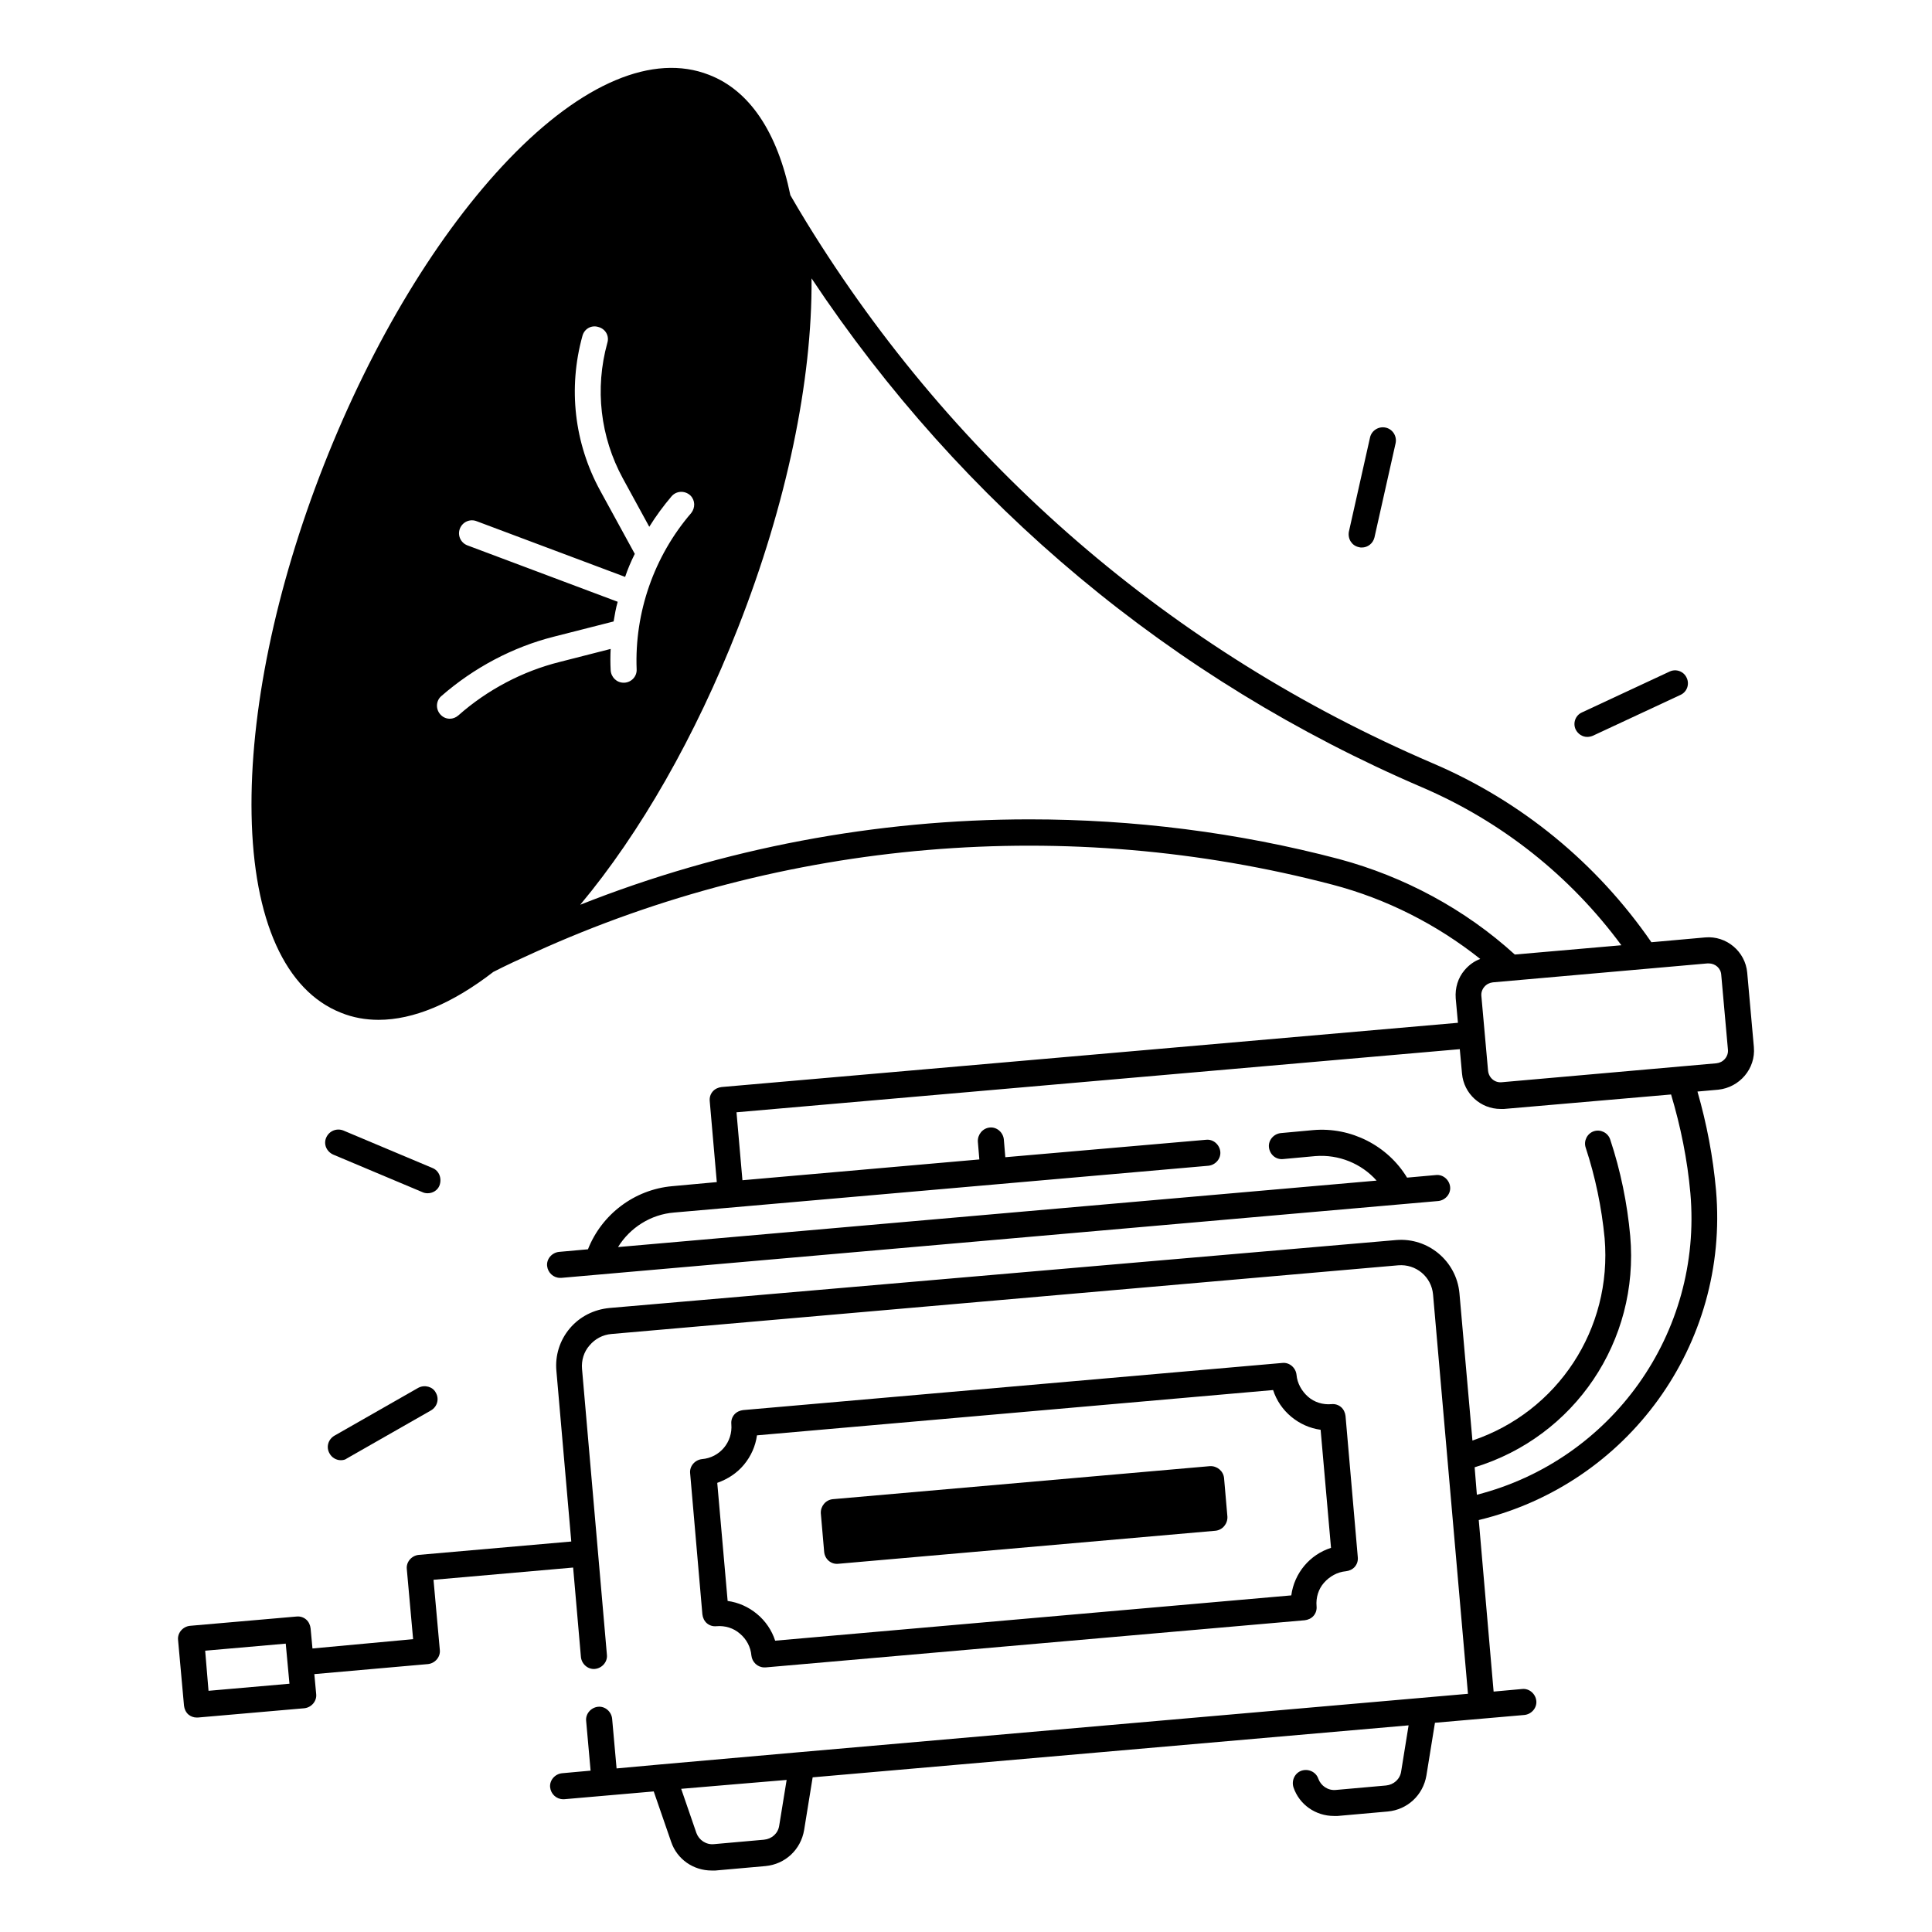 <?xml version="1.0" encoding="UTF-8"?>
<!-- Uploaded to: ICON Repo, www.iconrepo.com, Generator: ICON Repo Mixer Tools -->
<svg fill="#000000" width="800px" height="800px" version="1.1" viewBox="144 144 512 512" xmlns="http://www.w3.org/2000/svg">
 <g>
  <path d="m330.04 530.68c-1.871 0.195-3.344 1.871-3.148 3.738l3.246 37.391c0.098 0.887 0.492 1.77 1.18 2.363 0.688 0.59 1.574 0.887 2.559 0.789 2.262-0.195 4.527 0.492 6.199 1.969 1.77 1.477 2.856 3.543 3.051 5.805 0.195 1.77 1.672 3.148 3.445 3.148h0.297l142.88-12.496c0.887-0.098 1.77-0.492 2.363-1.18 0.59-0.688 0.887-1.574 0.789-2.559-0.195-2.262 0.492-4.527 1.969-6.199 1.477-1.672 3.543-2.856 5.805-3.051 0.887-0.098 1.77-0.492 2.363-1.18 0.59-0.688 0.887-1.574 0.789-2.559l-3.246-37.391c-0.098-0.887-0.492-1.77-1.18-2.363-0.688-0.59-1.574-0.887-2.559-0.789-2.262 0.195-4.527-0.492-6.199-1.969-1.672-1.477-2.856-3.543-3.051-5.805-0.195-1.871-1.871-3.344-3.738-3.148l-142.89 12.492c-0.887 0.098-1.77 0.492-2.363 1.18-0.59 0.688-0.887 1.574-0.789 2.559 0.398 4.727-3.047 8.859-7.769 9.254zm11.121 1.473c1.871-2.262 3.051-4.922 3.445-7.773l136.78-12.004c0.887 2.754 2.559 5.215 4.82 7.086 2.262 1.871 4.922 3.051 7.773 3.445l2.754 31.293c-5.609 1.77-9.742 6.691-10.527 12.594l-136.78 12.004c-0.887-2.754-2.559-5.215-4.82-7.086-2.262-1.871-4.922-3.051-7.773-3.445l-2.754-31.293c2.75-0.98 5.211-2.555 7.082-4.82z"/>
  <path d="m366.15 558.42 99.977-8.758c1.871-0.195 3.246-1.871 3.148-3.738l-0.887-10.234c-0.195-1.871-1.871-3.246-3.738-3.148l-99.977 8.758c-1.871 0.195-3.246 1.871-3.148 3.738l0.887 10.234c0.195 1.969 1.867 3.348 3.738 3.148z"/>
  <path d="m254.86 511.78-22.238 12.695c-1.672 0.984-2.262 3.051-1.277 4.723 0.59 1.082 1.77 1.77 2.953 1.77 0.59 0 1.18-0.098 1.672-0.492l22.238-12.695c1.672-0.984 2.262-3.051 1.277-4.723-0.789-1.574-2.953-2.164-4.625-1.277z"/>
  <path d="m258.6 453.53-23.617-9.938c-1.77-0.688-3.738 0.098-4.527 1.871-0.789 1.77 0.098 3.738 1.871 4.527l23.617 9.938c0.395 0.195 0.887 0.297 1.379 0.297 1.379 0 2.656-0.789 3.148-2.066 0.688-1.871-0.102-3.938-1.871-4.629z"/>
  <path d="m504.11 289c0.297 0.098 0.492 0.098 0.789 0.098 1.574 0 2.953-1.082 3.344-2.656l5.609-24.992c0.395-1.871-0.789-3.738-2.656-4.133-1.871-0.395-3.738 0.789-4.133 2.656l-5.609 24.992c-0.297 1.871 0.789 3.641 2.656 4.035z"/>
  <path d="m564.62 339.29c0.492 0 0.984-0.098 1.477-0.297l23.223-10.824c1.77-0.789 2.461-2.856 1.672-4.527-0.789-1.77-2.856-2.461-4.527-1.672l-23.223 10.824c-1.77 0.789-2.461 2.856-1.672 4.527 0.594 1.184 1.773 1.969 3.051 1.969z"/>
  <path d="m608.8 421.55-1.77-19.777c-0.492-5.609-5.512-9.84-11.121-9.348l-14.27 1.277c-14.465-20.961-34.441-37.391-57.957-47.43-69.078-29.617-126.45-79.113-165.9-143.27-1.672-2.754-3.051-5.019-4.328-7.281-3.445-16.727-10.824-27.75-21.551-31.883-14.762-5.805-33.652 2.164-53.039 22.336-18.695 19.484-36.113 48.215-49.004 80.984-12.891 32.766-19.68 65.73-19.188 92.691 0.492 28.043 8.953 46.738 23.715 52.547 3.148 1.277 6.496 1.871 9.938 1.871 9.25 0 19.582-4.328 30.406-12.695 3.445-1.77 7.086-3.445 11.02-5.215 66.125-30.012 141.2-36.309 211.36-17.91 14.27 3.738 27.652 10.527 39.164 19.68-1.574 0.59-2.953 1.574-4.133 2.953-1.77 2.066-2.559 4.723-2.363 7.477l0.59 6.496-195.13 17.023c-0.887 0.098-1.77 0.492-2.363 1.18-0.59 0.688-0.887 1.574-0.789 2.559l1.871 21.453-11.809 1.082c-10.035 0.887-18.695 7.477-22.336 16.727l-7.676 0.688c-1.871 0.195-3.344 1.871-3.148 3.738 0.195 1.77 1.672 3.148 3.445 3.148h0.297l232.42-20.367c1.871-0.195 3.344-1.871 3.148-3.738-0.195-1.871-1.871-3.344-3.738-3.148l-7.676 0.688c-5.117-8.461-14.859-13.48-24.895-12.594l-8.562 0.789c-1.871 0.195-3.344 1.871-3.148 3.738 0.195 1.871 1.77 3.344 3.738 3.148l8.562-0.789c6.199-0.492 12.203 1.969 16.234 6.496l-201.03 17.613c3.148-5.117 8.66-8.66 14.859-9.152l141.6-12.398c1.871-0.195 3.344-1.871 3.148-3.738-0.195-1.871-1.871-3.344-3.738-3.148l-53.234 4.625-0.395-4.723c-0.195-1.871-1.871-3.344-3.738-3.148-1.871 0.195-3.246 1.871-3.148 3.738l0.395 4.723-62.781 5.512-1.574-18.008 191.68-16.727 0.59 6.496c0.492 5.312 4.922 9.348 10.234 9.348h0.887l44.281-3.836c2.559 8.562 4.328 17.32 5.117 26.176 3.246 37.098-20.859 70.75-56.582 79.902l-0.59-7.281c26.469-8.07 43.691-33.457 41.23-61.305-0.789-8.66-2.559-17.32-5.312-25.586-0.59-1.77-2.559-2.754-4.328-2.164-1.77 0.59-2.754 2.559-2.164 4.328 2.559 7.773 4.231 15.844 5.019 24.008 2.066 24.109-12.496 46.051-35.031 53.629l-3.445-39.066c-0.789-8.461-8.266-14.762-16.727-14.07l-208.51 18.008c-4.133 0.395-7.871 2.262-10.527 5.41-2.656 3.148-3.938 7.184-3.543 11.316l3.938 45.164-40.441 3.543c-1.871 0.195-3.344 1.871-3.148 3.738l1.672 18.598-26.672 2.465-0.492-5.312c-0.098-0.887-0.492-1.77-1.18-2.363-0.688-0.59-1.574-0.887-2.559-0.789l-28.238 2.461c-1.871 0.195-3.344 1.871-3.148 3.738l1.574 17.418c0.098 0.887 0.492 1.77 1.18 2.363 0.59 0.492 1.379 0.789 2.164 0.789h0.297l28.242-2.461c1.871-0.195 3.344-1.871 3.148-3.738l-0.492-5.312 30.109-2.656c1.871-0.195 3.344-1.871 3.148-3.738l-1.672-18.598 37-3.246 2.066 23.715c0.195 1.871 1.871 3.344 3.738 3.148 1.871-0.195 3.344-1.871 3.148-3.738l-6.594-75.77c-0.195-2.262 0.492-4.527 1.969-6.199 1.477-1.77 3.543-2.856 5.805-3.051l208.51-18.203c4.723-0.395 8.855 3.051 9.25 7.773l9.25 105.78-176.92 15.449-36.801 3.246-11.906 1.082-1.18-13.188c-0.195-1.871-1.871-3.344-3.738-3.148-1.871 0.195-3.344 1.871-3.148 3.738l1.18 13.188-7.578 0.688c-1.871 0.195-3.344 1.871-3.148 3.738 0.195 1.77 1.672 3.148 3.445 3.148h0.297l23.715-2.066 4.625 13.383c1.574 4.625 5.902 7.578 10.727 7.578h0.984l13.285-1.18c5.215-0.492 9.348-4.328 10.234-9.543l2.262-13.973 157.93-13.777-1.969 12.203c-0.297 2.066-1.969 3.543-4.035 3.738l-13.285 1.18c-2.066 0.195-3.938-1.082-4.625-2.953-0.59-1.77-2.559-2.754-4.43-2.164-1.77 0.59-2.754 2.559-2.164 4.43 1.574 4.625 5.902 7.578 10.727 7.578h0.984l13.285-1.18c5.215-0.492 9.348-4.328 10.234-9.543l2.262-13.973 23.715-2.066c1.871-0.195 3.344-1.871 3.148-3.738-0.195-1.871-1.871-3.344-3.738-3.148l-7.578 0.688-3.938-45.461c39.559-9.543 66.422-46.543 62.879-87.379-0.789-8.855-2.461-17.613-4.922-26.176l5.512-0.492c5.699-0.602 9.93-5.621 9.438-11.23zm-409.54 170.53-0.887-10.629 21.352-1.871 0.984 10.625zm151.24 35.723c-0.297 2.066-1.969 3.543-4.035 3.738l-13.285 1.18c-2.066 0.195-3.938-1.082-4.625-2.953l-4.035-11.711 15.055-1.277 12.891-1.082zm-85.02-294.22c-0.688 0.59-1.477 0.887-2.262 0.887-0.984 0-1.871-0.395-2.559-1.18-1.277-1.477-1.082-3.641 0.297-4.82 8.562-7.477 18.895-12.988 29.816-15.742l15.844-4.035c0.297-1.77 0.59-3.543 1.082-5.215l-39.852-14.957c-1.77-0.688-2.656-2.656-1.969-4.43 0.688-1.77 2.656-2.656 4.43-1.969l39.359 14.762c0.688-2.066 1.574-4.133 2.559-6.102l-9.152-16.727c-6.887-12.594-8.562-27.16-4.723-41.031 0.492-1.871 2.363-2.953 4.231-2.363 1.871 0.492 2.953 2.363 2.363 4.231-3.344 12.102-1.871 24.895 4.133 35.918l6.988 12.793c1.77-2.856 3.738-5.512 5.902-8.07 1.277-1.477 3.445-1.574 4.922-0.297l0.098 0.098c1.277 1.277 1.277 3.246 0.195 4.625-9.84 11.414-15.055 26.371-14.465 41.426 0.098 1.871-1.379 3.445-3.246 3.543h-0.195c-1.871 0-3.344-1.477-3.445-3.344-0.098-1.871-0.098-3.738 0-5.609l-13.48 3.445c-9.848 2.453-19.195 7.375-26.871 14.164zm233.41 38.082c-26.863-7.086-54.516-10.527-82.066-10.527-40.539 0-81.082 7.578-119.06 22.633 15.941-19.09 30.504-44.574 41.82-73.406 12.891-32.766 19.68-65.535 19.484-92.398v-0.195c39.852 59.926 95.547 106.47 161.87 134.91 21.059 9.055 39.164 23.418 52.742 41.82l-28.242 2.461c-13.184-12.012-29.324-20.668-46.543-25.293zm102.24 52.938c-0.59 0.688-1.379 1.082-2.262 1.18l-56.875 5.019c-1.871 0.195-3.445-1.18-3.641-3.051l-1.77-19.777c-0.098-0.887 0.195-1.77 0.789-2.461 0.59-0.688 1.379-1.082 2.262-1.18l56.875-5.019h0.297c1.77 0 3.246 1.277 3.344 3.051l1.77 19.777c0.098 0.887-0.199 1.773-0.789 2.461z"/>
 </g>
</svg>
